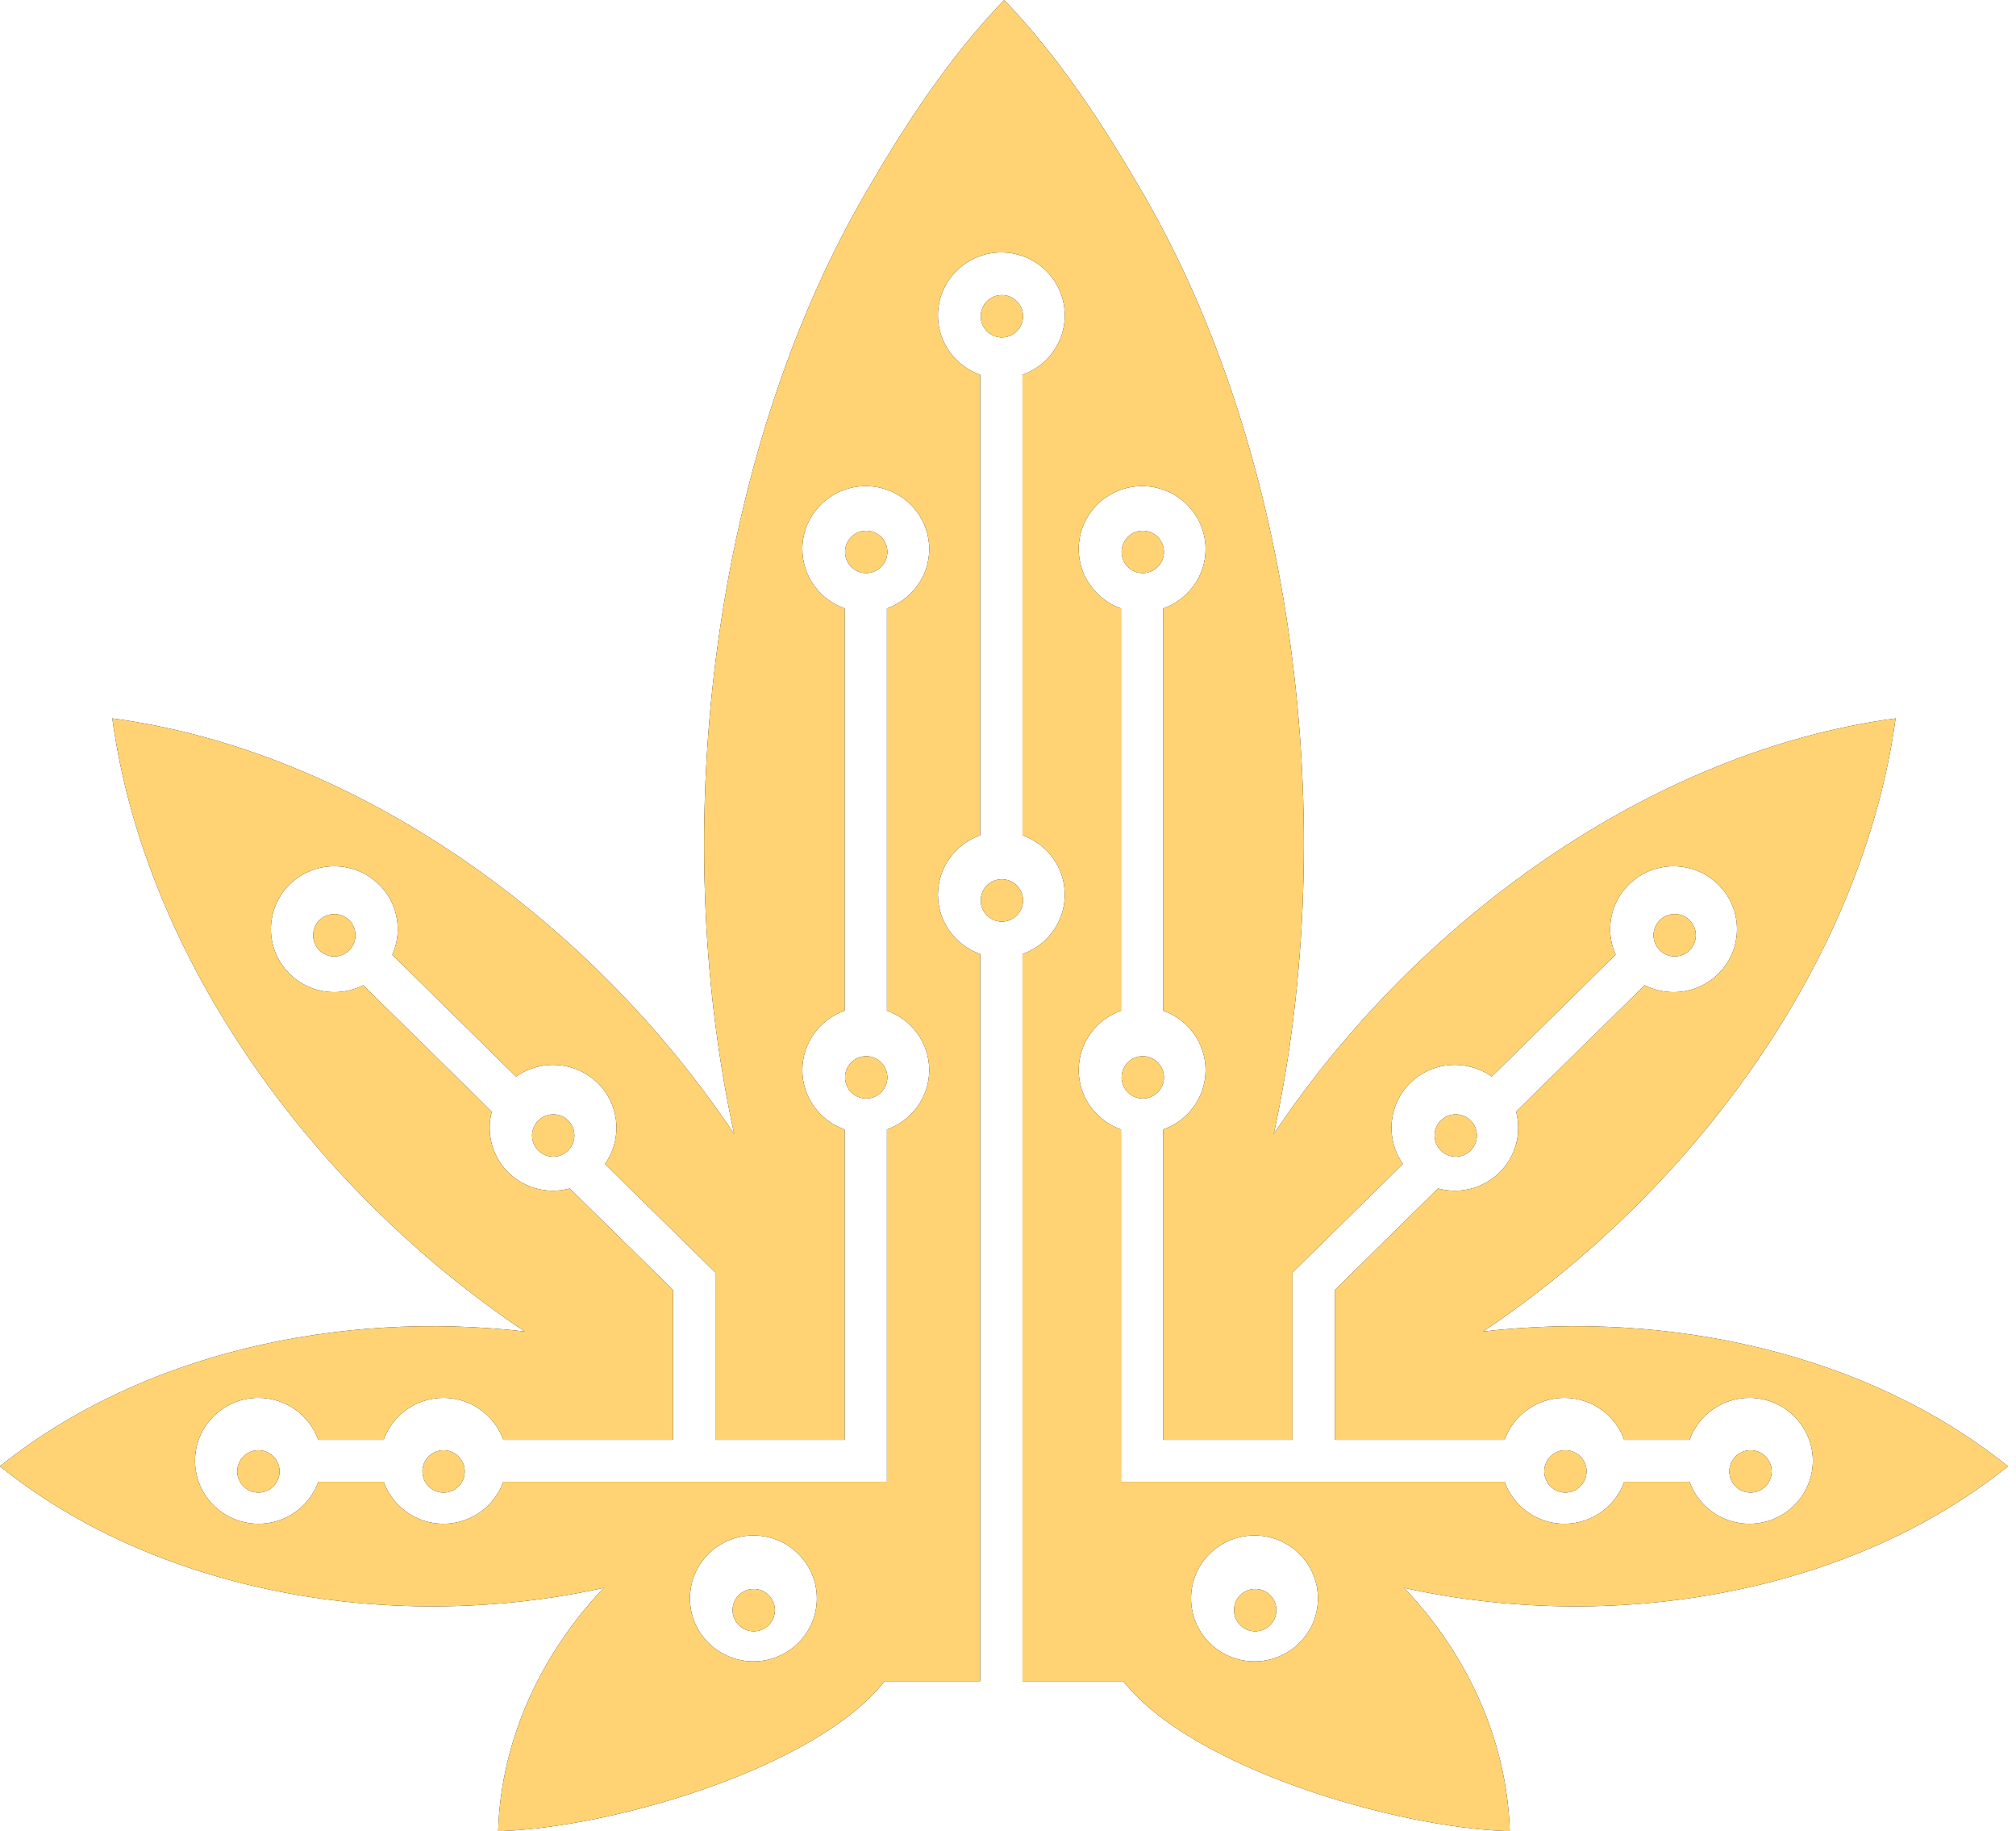 <svg width="185" height="168" viewBox="0 0 185 168" fill="none" xmlns="http://www.w3.org/2000/svg">
<path fill-rule="evenodd" clip-rule="evenodd" d="M184.258 134.522C171.35 124.144 153.122 120.187 136.097 122.154C155.575 109.129 170.951 87.915 173.953 65.904C151.557 68.91 129.975 84.436 116.886 104.04C123.078 75.555 118.798 41.72 104.868 17.703C101.233 11.438 97.258 5.32 92.148 0C89.592 2.66 87.32 5.52 85.235 8.499C83.147 11.474 81.245 14.571 79.426 17.703C65.496 41.72 61.181 75.555 67.372 104.04C54.283 84.436 32.702 68.91 10.305 65.904C13.307 87.915 28.683 109.129 48.161 122.154C31.136 120.187 12.908 124.144 0 134.522C14.766 146.389 36.484 149.855 55.403 145.675C49.667 151.704 45.956 159.609 45.713 168C56.076 167.707 74.868 162.241 81.181 154.238H89.949V87.525C87.69 86.732 86.068 84.588 86.068 82.079C86.068 79.571 87.69 77.427 89.949 76.634V34.382C87.69 33.589 86.068 31.445 86.068 28.936C86.068 25.75 88.679 23.159 91.89 23.159C95.101 23.159 97.711 25.75 97.711 28.936C97.711 31.445 96.089 33.586 93.83 34.382V76.634C96.089 77.427 97.711 79.568 97.711 82.079C97.711 84.591 96.089 86.729 93.83 87.525V154.238H103.077C109.391 162.241 128.182 167.707 138.545 168C138.302 159.609 134.591 151.704 128.855 145.675C147.774 149.855 169.492 146.389 184.258 134.522ZM73.253 150.726C72.153 151.814 70.692 152.418 69.137 152.418C67.582 152.418 66.12 151.814 65.02 150.723C63.92 149.634 63.315 148.184 63.315 146.641C63.315 145.097 63.92 143.644 65.02 142.556C67.292 140.301 70.984 140.301 73.253 142.556C74.353 143.647 74.958 145.097 74.958 146.641C74.958 148.184 74.353 149.634 73.253 150.726ZM85.271 98.173C85.271 100.681 83.649 102.823 81.39 103.619V135.944H46.184C45.385 138.186 43.227 139.795 40.696 139.795C38.166 139.795 36.008 138.186 35.209 135.944H29.206C28.407 138.186 26.249 139.795 23.718 139.795C20.51 139.795 17.897 137.205 17.897 134.018C17.897 130.832 20.51 128.241 23.718 128.241C26.249 128.241 28.407 129.851 29.206 132.093H35.209C36.008 129.851 38.166 128.241 40.696 128.241C43.227 128.241 45.385 129.851 46.184 132.093H61.763V118.349L52.29 109.034C51.786 109.17 51.268 109.239 50.751 109.239C49.261 109.239 47.77 108.674 46.634 107.55C45.118 106.045 44.616 103.909 45.126 101.986L33.33 90.388C32.5 90.809 31.589 91.02 30.678 91.02C29.188 91.02 27.695 90.455 26.562 89.33C24.293 87.076 24.293 83.412 26.562 81.16C28.831 78.909 32.526 78.909 34.795 81.16C35.931 82.285 36.497 83.764 36.497 85.245C36.497 86.046 36.332 86.847 35.998 87.592L47.364 98.769C49.636 97.151 52.828 97.356 54.867 99.38C56.003 100.504 56.57 101.983 56.57 103.465C56.57 104.628 56.221 105.791 55.517 106.782L65.644 116.741V132.093H77.509V103.619C75.251 102.825 73.628 100.681 73.628 98.173C73.628 95.664 75.251 93.52 77.509 92.727V55.819C75.251 55.025 73.628 52.881 73.628 50.373C73.628 47.187 76.239 44.596 79.45 44.596C82.661 44.596 85.271 47.187 85.271 50.373C85.271 52.881 83.649 55.023 81.39 55.816V92.727C83.649 93.52 85.271 95.662 85.271 98.173ZM119.235 150.726C118.136 151.814 116.674 152.418 115.119 152.418C113.564 152.418 112.102 151.814 111.002 150.723C109.903 149.634 109.297 148.184 109.297 146.641C109.297 145.097 109.903 143.647 111.002 142.556C112.138 141.428 113.629 140.866 115.119 140.866C116.609 140.866 118.1 141.428 119.235 142.556C120.335 143.647 120.94 145.097 120.94 146.641C120.94 148.184 120.335 149.634 119.235 150.726ZM138.071 135.944H102.868V103.619C100.609 102.825 98.987 100.681 98.987 98.173C98.987 95.664 100.609 93.52 102.868 92.727V55.819C100.609 55.025 98.987 52.881 98.987 50.373C98.987 47.187 101.597 44.596 104.808 44.596C108.019 44.596 110.63 47.187 110.63 50.373C110.63 52.881 109.008 55.025 106.749 55.819V92.727C109.008 93.52 110.63 95.662 110.63 98.173C110.63 100.684 109.008 102.825 106.749 103.619V132.093H118.612V116.741L128.741 106.782C127.145 104.528 127.362 101.39 129.388 99.38C131.427 97.354 134.615 97.151 136.889 98.766L148.258 87.589C147.311 85.469 147.712 82.896 149.461 81.16C150.594 80.036 152.087 79.471 153.577 79.471C155.068 79.471 156.56 80.036 157.694 81.16C159.963 83.412 159.963 87.076 157.694 89.33C156.558 90.455 155.068 91.02 153.577 91.02C152.667 91.02 151.756 90.809 150.925 90.388L139.13 101.986C139.639 103.909 139.137 106.045 137.621 107.55C136.485 108.674 134.995 109.239 133.502 109.239C132.985 109.239 132.467 109.17 131.963 109.034L122.49 118.349V132.093H138.071C138.871 129.851 141.029 128.241 143.559 128.241C146.089 128.241 148.247 129.851 149.047 132.093H155.047C155.846 129.851 158.007 128.241 160.535 128.241C163.746 128.241 166.356 130.835 166.356 134.018C166.356 137.202 163.746 139.795 160.535 139.795C158.007 139.795 155.846 138.186 155.047 135.944H149.047C148.247 138.186 146.087 139.795 143.559 139.795C141.031 139.795 138.871 138.186 138.071 135.944ZM71.109 147.717C71.109 148.235 70.907 148.722 70.542 149.09C70.174 149.457 69.687 149.659 69.167 149.659C68.647 149.659 68.162 149.457 67.795 149.09C67.427 148.722 67.225 148.235 67.225 147.717C67.225 147.199 67.427 146.71 67.795 146.342C68.162 145.977 68.649 145.775 69.167 145.775C69.685 145.775 70.174 145.977 70.542 146.342C70.907 146.71 71.109 147.197 71.109 147.717ZM79.488 52.575C80.558 52.575 81.43 51.702 81.43 50.633C81.43 49.561 80.56 48.691 79.488 48.691C78.416 48.691 77.546 49.563 77.546 50.633C77.546 51.702 78.419 52.575 79.488 52.575ZM81.43 98.839C81.43 99.909 80.558 100.781 79.488 100.781C78.419 100.781 77.546 99.909 77.546 98.839C77.546 97.77 78.416 96.897 79.488 96.897C80.56 96.897 81.43 97.767 81.43 98.839ZM40.705 136.931C41.777 136.931 42.647 136.061 42.647 134.989C42.647 133.919 41.774 133.047 40.705 133.047C39.635 133.047 38.763 133.917 38.763 134.989C38.763 136.061 39.633 136.931 40.705 136.931ZM25.655 134.989C25.655 136.061 24.785 136.931 23.713 136.931C22.641 136.931 21.771 136.061 21.771 134.989C21.771 133.917 22.644 133.047 23.713 133.047C24.783 133.047 25.655 133.919 25.655 134.989ZM52.139 105.548C52.393 105.294 52.564 104.986 52.647 104.659C52.813 104.017 52.642 103.303 52.139 102.8C51.761 102.422 51.264 102.233 50.767 102.233C50.599 102.233 50.431 102.254 50.267 102.301C49.946 102.383 49.646 102.549 49.395 102.8C48.636 103.559 48.636 104.791 49.395 105.548C50.151 106.304 51.383 106.304 52.139 105.548ZM32.051 87.174C31.684 87.542 31.197 87.744 30.679 87.744C30.402 87.744 30.135 87.687 29.892 87.575C29.677 87.482 29.478 87.347 29.304 87.174C28.548 86.418 28.548 85.185 29.304 84.427C29.685 84.049 30.182 83.859 30.679 83.859C31.176 83.859 31.673 84.049 32.051 84.427C32.08 84.455 32.108 84.484 32.129 84.515C32.807 85.278 32.779 86.446 32.051 87.174ZM104.867 52.575C105.939 52.575 106.809 51.702 106.809 50.633C106.809 49.561 105.939 48.691 104.867 48.691C103.795 48.691 102.925 49.563 102.925 50.633C102.925 51.702 103.795 52.575 104.867 52.575ZM106.809 98.838C106.809 99.907 105.939 100.78 104.867 100.78C103.795 100.78 102.925 99.907 102.925 98.838C102.925 97.769 103.795 96.896 104.867 96.896C105.939 96.896 106.809 97.766 106.809 98.838ZM160.638 136.93C161.71 136.93 162.58 136.06 162.58 134.988C162.58 133.919 161.708 133.046 160.638 133.046C159.569 133.046 158.696 133.916 158.696 134.988C158.696 136.06 159.566 136.93 160.638 136.93ZM145.592 134.988C145.592 136.06 144.719 136.93 143.65 136.93C142.581 136.93 141.708 136.06 141.708 134.988C141.708 133.916 142.578 133.046 143.65 133.046C144.722 133.046 145.592 133.919 145.592 134.988ZM116.56 149.09C116.925 148.722 117.127 148.235 117.127 147.717C117.127 147.197 116.925 146.71 116.56 146.342C116.192 145.977 115.703 145.775 115.185 145.775C114.667 145.775 114.18 145.977 113.813 146.342C113.445 146.71 113.243 147.199 113.243 147.717C113.243 148.235 113.445 148.722 113.813 149.09C114.18 149.457 114.665 149.659 115.185 149.659C115.706 149.659 116.192 149.457 116.56 149.09ZM134.96 105.546C134.201 106.305 132.971 106.303 132.213 105.546C131.959 105.293 131.788 104.982 131.708 104.656C131.542 104.014 131.708 103.301 132.213 102.799C132.717 102.294 133.437 102.126 134.085 102.299C134.406 102.382 134.709 102.548 134.96 102.799C135.716 103.558 135.716 104.79 134.96 105.546ZM154.466 87.573C154.681 87.48 154.877 87.345 155.048 87.174L155.051 87.171C155.81 86.415 155.81 85.183 155.051 84.424C154.295 83.668 153.062 83.668 152.306 84.424C152.278 84.453 152.249 84.481 152.226 84.512C151.547 85.276 151.576 86.444 152.306 87.171C152.671 87.539 153.158 87.741 153.678 87.741C153.953 87.741 154.222 87.684 154.466 87.573ZM93.88 29.014C93.88 30.083 93.008 30.956 91.938 30.956C90.869 30.956 89.996 30.083 89.996 29.014C89.996 27.944 90.866 27.072 91.938 27.072C93.01 27.072 93.88 27.942 93.88 29.014ZM91.938 84.55C93.008 84.55 93.88 83.677 93.88 82.608C93.88 81.536 93.01 80.666 91.938 80.666C90.866 80.666 89.996 81.538 89.996 82.608C89.996 83.677 90.869 84.55 91.938 84.55Z" fill="black"/>
<path fill-rule="evenodd" clip-rule="evenodd" d="M184.258 134.522C171.35 124.144 153.122 120.187 136.097 122.154C155.575 109.129 170.951 87.915 173.953 65.904C151.557 68.91 129.975 84.436 116.886 104.04C123.078 75.555 118.798 41.72 104.868 17.703C101.233 11.438 97.258 5.32 92.148 0C89.592 2.66 87.32 5.52 85.235 8.499C83.147 11.474 81.245 14.571 79.426 17.703C65.496 41.72 61.181 75.555 67.372 104.04C54.283 84.436 32.702 68.91 10.305 65.904C13.307 87.915 28.683 109.129 48.161 122.154C31.136 120.187 12.908 124.144 0 134.522C14.766 146.389 36.484 149.855 55.403 145.675C49.667 151.704 45.956 159.609 45.713 168C56.076 167.707 74.868 162.241 81.181 154.238H89.949V87.525C87.69 86.732 86.068 84.588 86.068 82.079C86.068 79.571 87.69 77.427 89.949 76.634V34.382C87.69 33.589 86.068 31.445 86.068 28.936C86.068 25.75 88.679 23.159 91.89 23.159C95.101 23.159 97.711 25.75 97.711 28.936C97.711 31.445 96.089 33.586 93.83 34.382V76.634C96.089 77.427 97.711 79.568 97.711 82.079C97.711 84.591 96.089 86.729 93.83 87.525V154.238H103.077C109.391 162.241 128.182 167.707 138.545 168C138.302 159.609 134.591 151.704 128.855 145.675C147.774 149.855 169.492 146.389 184.258 134.522ZM73.253 150.726C72.153 151.814 70.692 152.418 69.137 152.418C67.582 152.418 66.12 151.814 65.02 150.723C63.92 149.634 63.315 148.184 63.315 146.641C63.315 145.097 63.92 143.644 65.02 142.556C67.292 140.301 70.984 140.301 73.253 142.556C74.353 143.647 74.958 145.097 74.958 146.641C74.958 148.184 74.353 149.634 73.253 150.726ZM85.271 98.173C85.271 100.681 83.649 102.823 81.39 103.619V135.944H46.184C45.385 138.186 43.227 139.795 40.696 139.795C38.166 139.795 36.008 138.186 35.209 135.944H29.206C28.407 138.186 26.249 139.795 23.718 139.795C20.51 139.795 17.897 137.205 17.897 134.018C17.897 130.832 20.51 128.241 23.718 128.241C26.249 128.241 28.407 129.851 29.206 132.093H35.209C36.008 129.851 38.166 128.241 40.696 128.241C43.227 128.241 45.385 129.851 46.184 132.093H61.763V118.349L52.29 109.034C51.786 109.17 51.268 109.239 50.751 109.239C49.261 109.239 47.77 108.674 46.634 107.55C45.118 106.045 44.616 103.909 45.126 101.986L33.33 90.388C32.5 90.809 31.589 91.02 30.678 91.02C29.188 91.02 27.695 90.455 26.562 89.33C24.293 87.076 24.293 83.412 26.562 81.16C28.831 78.909 32.526 78.909 34.795 81.16C35.931 82.285 36.497 83.764 36.497 85.245C36.497 86.046 36.332 86.847 35.998 87.592L47.364 98.769C49.636 97.151 52.828 97.356 54.867 99.38C56.003 100.504 56.57 101.983 56.57 103.465C56.57 104.628 56.221 105.791 55.517 106.782L65.644 116.741V132.093H77.509V103.619C75.251 102.825 73.628 100.681 73.628 98.173C73.628 95.664 75.251 93.52 77.509 92.727V55.819C75.251 55.025 73.628 52.881 73.628 50.373C73.628 47.187 76.239 44.596 79.45 44.596C82.661 44.596 85.271 47.187 85.271 50.373C85.271 52.881 83.649 55.023 81.39 55.816V92.727C83.649 93.52 85.271 95.662 85.271 98.173ZM119.235 150.726C118.136 151.814 116.674 152.418 115.119 152.418C113.564 152.418 112.102 151.814 111.002 150.723C109.903 149.634 109.297 148.184 109.297 146.641C109.297 145.097 109.903 143.647 111.002 142.556C112.138 141.428 113.629 140.866 115.119 140.866C116.609 140.866 118.1 141.428 119.235 142.556C120.335 143.647 120.94 145.097 120.94 146.641C120.94 148.184 120.335 149.634 119.235 150.726ZM138.071 135.944H102.868V103.619C100.609 102.825 98.987 100.681 98.987 98.173C98.987 95.664 100.609 93.52 102.868 92.727V55.819C100.609 55.025 98.987 52.881 98.987 50.373C98.987 47.187 101.597 44.596 104.808 44.596C108.019 44.596 110.63 47.187 110.63 50.373C110.63 52.881 109.008 55.025 106.749 55.819V92.727C109.008 93.52 110.63 95.662 110.63 98.173C110.63 100.684 109.008 102.825 106.749 103.619V132.093H118.612V116.741L128.741 106.782C127.145 104.528 127.362 101.39 129.388 99.38C131.427 97.354 134.615 97.151 136.889 98.766L148.258 87.589C147.311 85.469 147.712 82.896 149.461 81.16C150.594 80.036 152.087 79.471 153.577 79.471C155.068 79.471 156.56 80.036 157.694 81.16C159.963 83.412 159.963 87.076 157.694 89.33C156.558 90.455 155.068 91.02 153.577 91.02C152.667 91.02 151.756 90.809 150.925 90.388L139.13 101.986C139.639 103.909 139.137 106.045 137.621 107.55C136.485 108.674 134.995 109.239 133.502 109.239C132.985 109.239 132.467 109.17 131.963 109.034L122.49 118.349V132.093H138.071C138.871 129.851 141.029 128.241 143.559 128.241C146.089 128.241 148.247 129.851 149.047 132.093H155.047C155.846 129.851 158.007 128.241 160.535 128.241C163.746 128.241 166.356 130.835 166.356 134.018C166.356 137.202 163.746 139.795 160.535 139.795C158.007 139.795 155.846 138.186 155.047 135.944H149.047C148.247 138.186 146.087 139.795 143.559 139.795C141.031 139.795 138.871 138.186 138.071 135.944ZM71.109 147.717C71.109 148.235 70.907 148.722 70.542 149.09C70.174 149.457 69.687 149.659 69.167 149.659C68.647 149.659 68.162 149.457 67.795 149.09C67.427 148.722 67.225 148.235 67.225 147.717C67.225 147.199 67.427 146.71 67.795 146.342C68.162 145.977 68.649 145.775 69.167 145.775C69.685 145.775 70.174 145.977 70.542 146.342C70.907 146.71 71.109 147.197 71.109 147.717ZM79.488 52.575C80.558 52.575 81.43 51.702 81.43 50.633C81.43 49.561 80.56 48.691 79.488 48.691C78.416 48.691 77.546 49.563 77.546 50.633C77.546 51.702 78.419 52.575 79.488 52.575ZM81.43 98.839C81.43 99.909 80.558 100.781 79.488 100.781C78.419 100.781 77.546 99.909 77.546 98.839C77.546 97.77 78.416 96.897 79.488 96.897C80.56 96.897 81.43 97.767 81.43 98.839ZM40.705 136.931C41.777 136.931 42.647 136.061 42.647 134.989C42.647 133.919 41.774 133.047 40.705 133.047C39.635 133.047 38.763 133.917 38.763 134.989C38.763 136.061 39.633 136.931 40.705 136.931ZM25.655 134.989C25.655 136.061 24.785 136.931 23.713 136.931C22.641 136.931 21.771 136.061 21.771 134.989C21.771 133.917 22.644 133.047 23.713 133.047C24.783 133.047 25.655 133.919 25.655 134.989ZM52.139 105.548C52.393 105.294 52.564 104.986 52.647 104.659C52.813 104.017 52.642 103.303 52.139 102.8C51.761 102.422 51.264 102.233 50.767 102.233C50.599 102.233 50.431 102.254 50.267 102.301C49.946 102.383 49.646 102.549 49.395 102.8C48.636 103.559 48.636 104.791 49.395 105.548C50.151 106.304 51.383 106.304 52.139 105.548ZM32.051 87.174C31.684 87.542 31.197 87.744 30.679 87.744C30.402 87.744 30.135 87.687 29.892 87.575C29.677 87.482 29.478 87.347 29.304 87.174C28.548 86.418 28.548 85.185 29.304 84.427C29.685 84.049 30.182 83.859 30.679 83.859C31.176 83.859 31.673 84.049 32.051 84.427C32.08 84.455 32.108 84.484 32.129 84.515C32.807 85.278 32.779 86.446 32.051 87.174ZM104.867 52.575C105.939 52.575 106.809 51.702 106.809 50.633C106.809 49.561 105.939 48.691 104.867 48.691C103.795 48.691 102.925 49.563 102.925 50.633C102.925 51.702 103.795 52.575 104.867 52.575ZM106.809 98.838C106.809 99.907 105.939 100.78 104.867 100.78C103.795 100.78 102.925 99.907 102.925 98.838C102.925 97.769 103.795 96.896 104.867 96.896C105.939 96.896 106.809 97.766 106.809 98.838ZM160.638 136.93C161.71 136.93 162.58 136.06 162.58 134.988C162.58 133.919 161.708 133.046 160.638 133.046C159.569 133.046 158.696 133.916 158.696 134.988C158.696 136.06 159.566 136.93 160.638 136.93ZM145.592 134.988C145.592 136.06 144.719 136.93 143.65 136.93C142.581 136.93 141.708 136.06 141.708 134.988C141.708 133.916 142.578 133.046 143.65 133.046C144.722 133.046 145.592 133.919 145.592 134.988ZM116.56 149.09C116.925 148.722 117.127 148.235 117.127 147.717C117.127 147.197 116.925 146.71 116.56 146.342C116.192 145.977 115.703 145.775 115.185 145.775C114.667 145.775 114.18 145.977 113.813 146.342C113.445 146.71 113.243 147.199 113.243 147.717C113.243 148.235 113.445 148.722 113.813 149.09C114.18 149.457 114.665 149.659 115.185 149.659C115.706 149.659 116.192 149.457 116.56 149.09ZM134.96 105.546C134.201 106.305 132.971 106.303 132.213 105.546C131.959 105.293 131.788 104.982 131.708 104.656C131.542 104.014 131.708 103.301 132.213 102.799C132.717 102.294 133.437 102.126 134.085 102.299C134.406 102.382 134.709 102.548 134.96 102.799C135.716 103.558 135.716 104.79 134.96 105.546ZM154.466 87.573C154.681 87.48 154.877 87.345 155.048 87.174L155.051 87.171C155.81 86.415 155.81 85.183 155.051 84.424C154.295 83.668 153.062 83.668 152.306 84.424C152.278 84.453 152.249 84.481 152.226 84.512C151.547 85.276 151.576 86.444 152.306 87.171C152.671 87.539 153.158 87.741 153.678 87.741C153.953 87.741 154.222 87.684 154.466 87.573ZM93.88 29.014C93.88 30.083 93.008 30.956 91.938 30.956C90.869 30.956 89.996 30.083 89.996 29.014C89.996 27.944 90.866 27.072 91.938 27.072C93.01 27.072 93.88 27.942 93.88 29.014ZM91.938 84.55C93.008 84.55 93.88 83.677 93.88 82.608C93.88 81.536 93.01 80.666 91.938 80.666C90.866 80.666 89.996 81.538 89.996 82.608C89.996 83.677 90.869 84.55 91.938 84.55Z" fill="#FFD374"/>
</svg>
